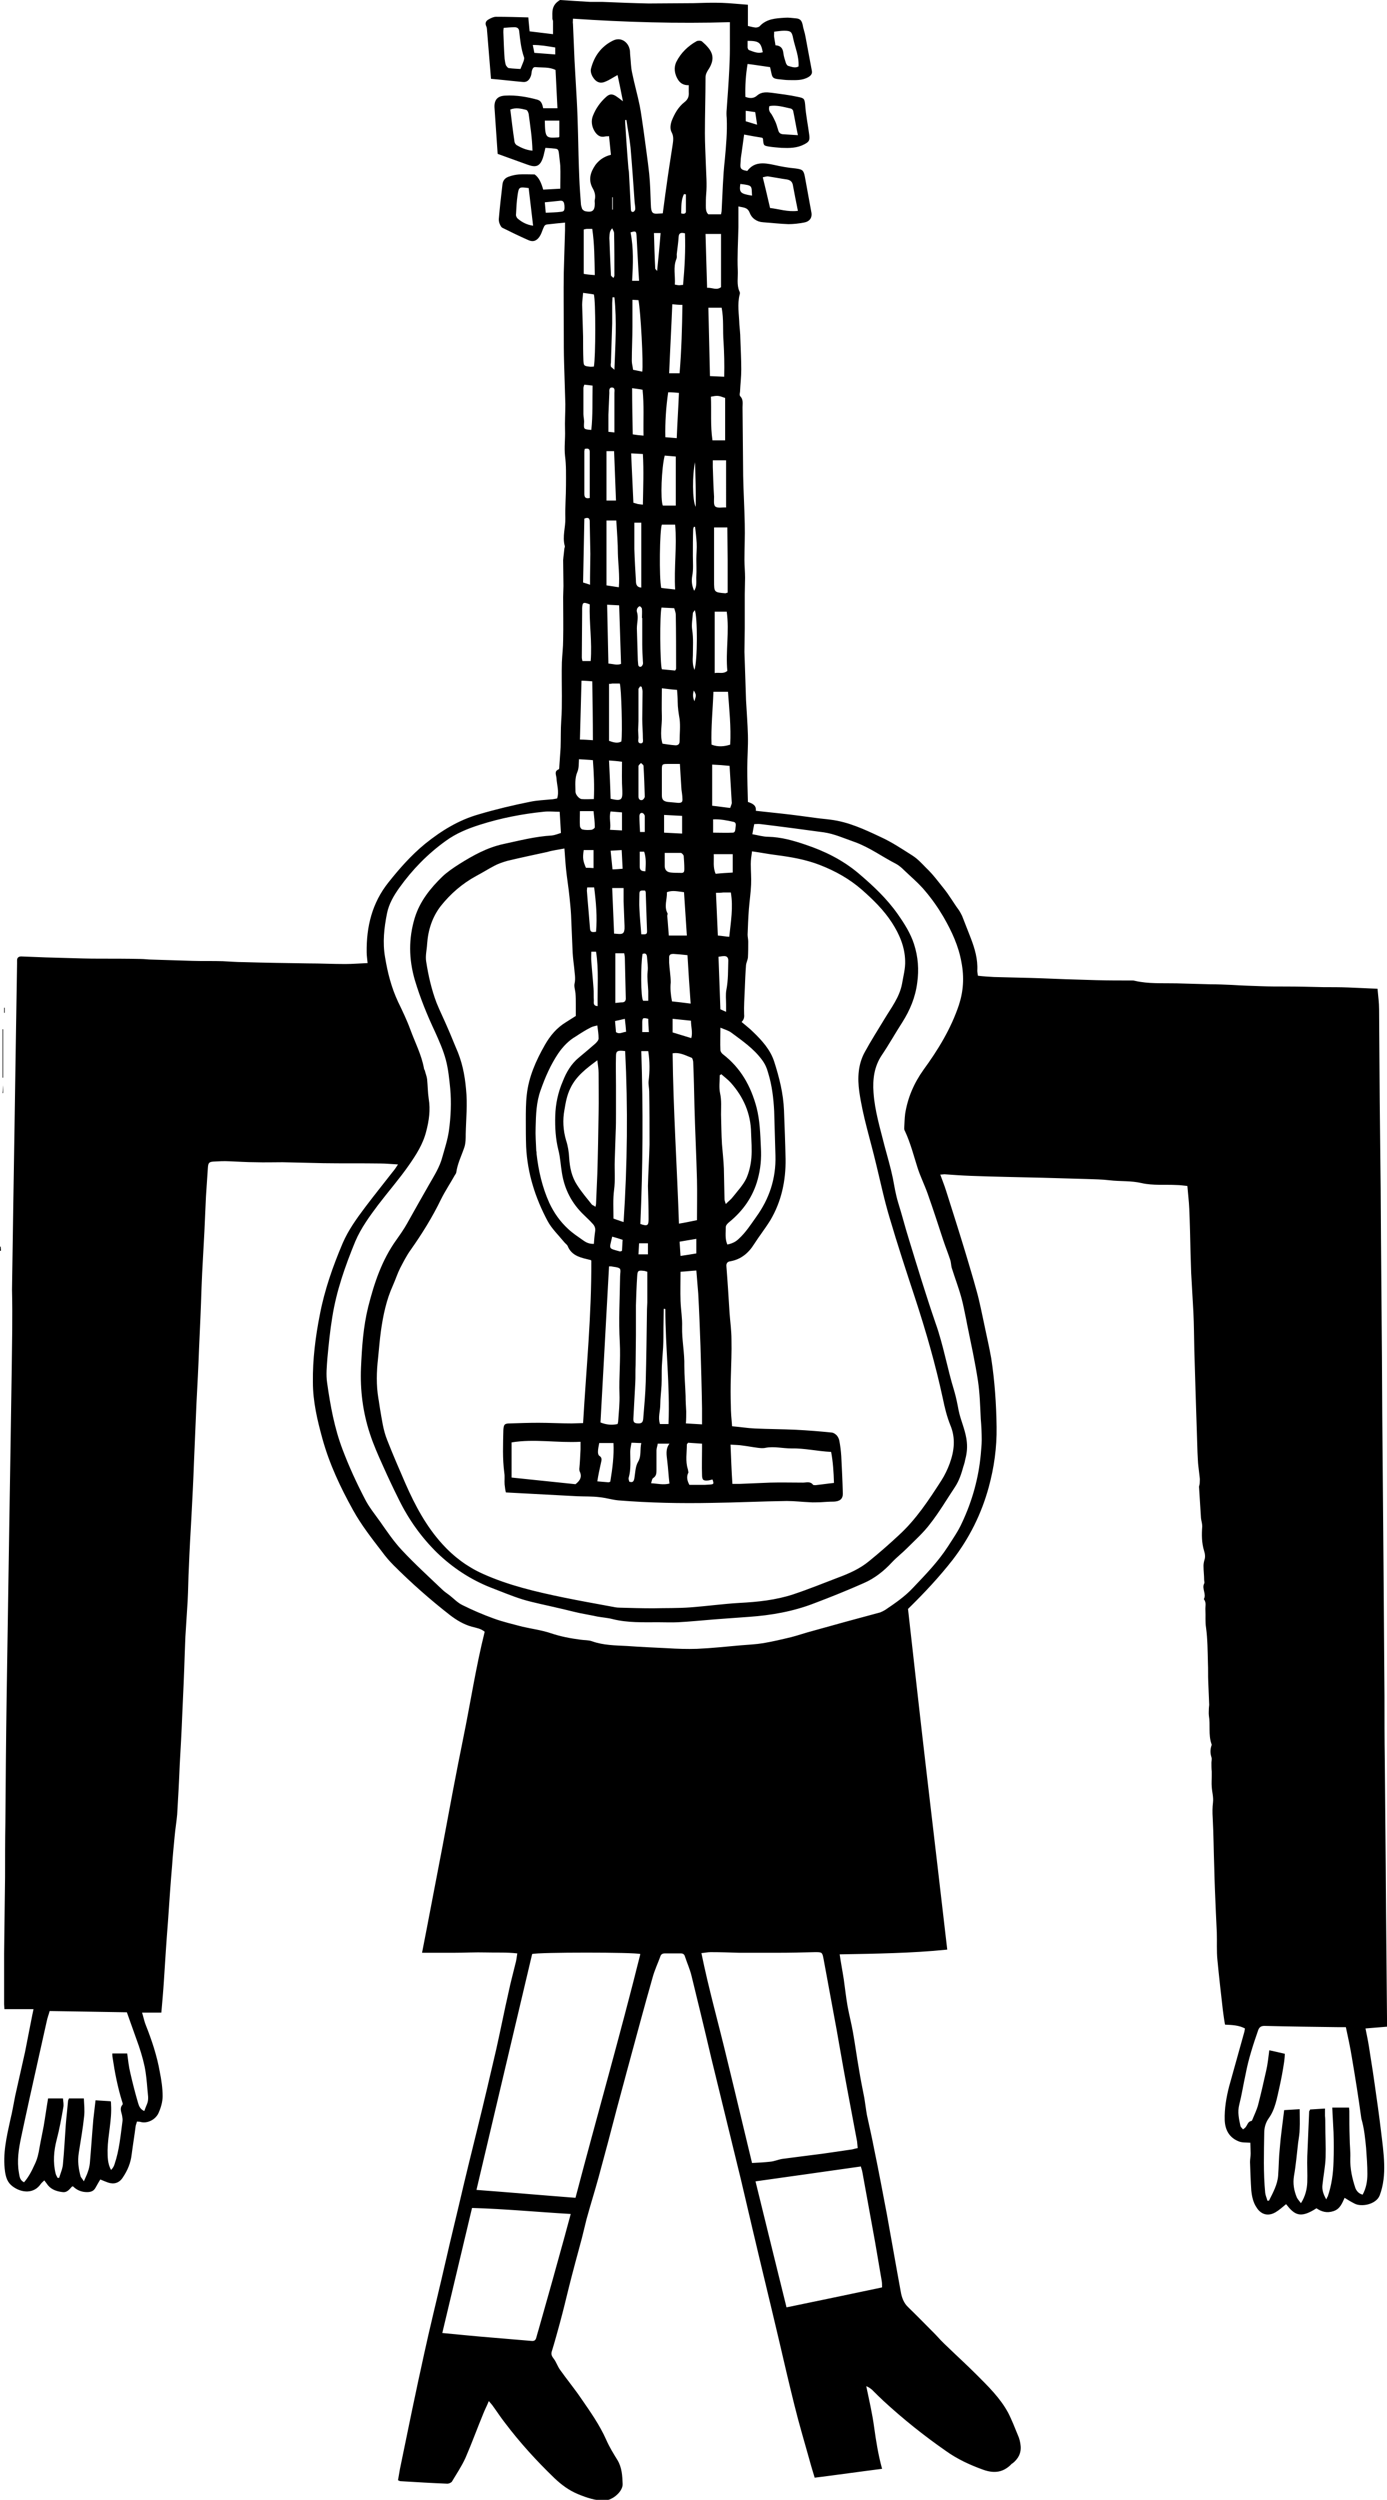 <?xml version="1.0" encoding="utf-8"?>
<!-- Generator: Adobe Illustrator 23.0.0, SVG Export Plug-In . SVG Version: 6.00 Build 0)  -->
<svg version="1.1" id="Layer_1" xmlns="http://www.w3.org/2000/svg" xmlns:xlink="http://www.w3.org/1999/xlink" x="0px" y="0px"
	 viewBox="0 0 438.4 789.6" style="enable-background:new 0 0 438.4 789.6;" xml:space="preserve">
<g>
	<path d="M438.4,637.4c-0.1-11-0.2-22-0.3-33c0-4.9-0.1-9.9-0.1-14.8c-0.1-11.2-0.2-22.4-0.3-33.6c-0.1-6.7-0.1-13.5-0.1-20.2
		c-0.1-13.6-0.2-27.2-0.3-40.8c0-4.1-0.1-8.2-0.1-12.4c-0.1-11.8-0.2-23.6-0.3-35.5c0-6.1-0.1-12.2-0.1-18.4
		c-0.1-12.5-0.2-25-0.3-37.5c0-5.3-0.1-10.6-0.1-15.9c-0.1-9.1-0.2-18.3-0.3-27.4c-0.1-9.7-0.1-19.4-0.2-29.1c0-2.1-0.3-4.2-0.5-6.5
		c-3.2-0.1-6.3-0.3-9.3-0.4c-2.6-0.1-5.2-0.1-7.8-0.1c-4-0.1-8.1-0.2-12.1-0.2c-2.5,0-5,0-7.6-0.1c-3.1-0.1-6.1-0.2-9.2-0.4
		c-2.3-0.1-4.5-0.2-6.8-0.2c-3.6-0.1-7.1-0.2-10.7-0.3c-4.4-0.1-8.9,0.2-13.2-0.8c-0.3-0.1-0.5-0.1-0.8-0.1c-3.8,0-7.5,0-11.3-0.1
		c-3.3-0.1-6.6-0.2-9.8-0.3c-4.9-0.2-9.7-0.4-14.6-0.5c-2.7-0.1-5.3-0.1-8-0.2c-1.7-0.1-3.4-0.2-5.1-0.4c-0.1-0.7-0.2-1.2-0.2-1.6
		c0.2-3.7-0.8-7-2.1-10.4c-0.9-2.3-1.8-4.6-2.7-6.9c-0.3-0.6-0.6-1.2-1-1.8c-1.7-2.3-3.1-4.8-4.9-7c-1.7-2.1-3.3-4.3-5.3-6.2
		c-1.4-1.4-2.7-2.9-4.4-4c-3.3-2.1-6.6-4.3-10.1-5.9c-5.1-2.4-10.2-4.8-15.9-5.5c-1.4-0.2-2.9-0.3-4.3-0.5c-3.7-0.5-7.3-1-11-1.4
		c-2.7-0.3-5.4-0.6-8.3-0.9c0.2-1.8-1.1-2.3-2.5-2.8c-0.1-3.6-0.2-7.1-0.2-10.6c0-3.5,0.3-7,0.2-10.5c-0.1-3.7-0.4-7.4-0.6-11.1
		c-0.1-2.1-0.1-4.1-0.2-6.2c-0.1-3-0.2-6-0.3-9c0-2.5,0.1-4.9,0.1-7.4c0-3.6,0-7.1,0-10.7c0-1.8,0.1-3.5,0.1-5.3
		c0-1.9-0.2-3.8-0.2-5.7c0-3.8,0.2-7.5,0.1-11.3c-0.1-5.1-0.4-10.1-0.5-15.2c-0.1-7.2-0.1-14.4-0.2-21.6c0-1.2,0.3-2.5-0.7-3.5
		c-0.3-0.3-0.2-0.9-0.1-1.4c0.1-2.4,0.4-4.7,0.4-7.1c0-3.3-0.2-6.6-0.3-9.9c0-1.4-0.2-2.9-0.3-4.3c-0.1-3.2-0.7-6.4,0.1-9.5
		c0.1-0.3,0.1-0.7-0.1-1c-0.9-2.1-0.4-4.4-0.5-6.6c-0.2-4.5,0.1-9,0.2-13.6c0-2.2,0-4.3,0-6.6c1.6,0.4,2.9,0.2,3.6,2.1
		c0.6,1.6,2.2,2.8,4.2,2.9c2.7,0.2,5.3,0.5,8,0.6c1.6,0,3.3-0.2,4.9-0.5c1.8-0.3,2.6-1.5,2.4-3c-0.7-3.8-1.4-7.7-2.1-11.5
		c-0.4-2.1-0.8-2.3-3-2.6c-2.2-0.2-4.5-0.6-6.7-1.1c-3.2-0.7-6.3-1.1-8.5,1.9c-2.6-0.4-2.2-1.2-2.1-3.1c0-0.9,0.2-1.8,0.3-2.6
		c0.3-1.9,0.5-3.8,0.8-5.8c2,0.4,3.9,0.7,5.7,1c0.1,0.1,0.2,0.2,0.2,0.2c0.1,0.2,0.1,0.4,0.1,0.6c0.2,1.7,0.2,1.7,1.9,2
		c1.3,0.2,2.6,0.3,3.9,0.4c2.5,0.1,4.9,0.1,7.2-1.1c1.5-0.8,1.8-1.2,1.6-2.9c-0.4-3.2-1.1-6.4-1.3-9.6c-0.2-2-0.4-2.1-2.3-2.5
		c-2.7-0.6-5.5-0.9-8.3-1.3c-1.6-0.2-3.2-0.3-4.5,0.8c-1.2,1.1-2.4,1-3.8,0.5c-0.1-3.5,0.1-6.9,0.7-10.4c2.5,0.3,4.8,0.7,7.1,1
		c0.1,0.6,0.3,1.2,0.4,1.8c0.3,1.5,0.6,1.8,2.1,2c1.2,0.1,2.3,0.3,3.5,0.3c2.1,0,4.2,0.2,6.2-1c0.8-0.5,1.2-1.1,1-2
		c-0.7-3.6-1.3-7.1-2-10.7c-0.2-1.3-0.7-2.5-0.9-3.8c-0.3-1.3-0.8-1.9-2.1-2c-1.2-0.1-2.3-0.3-3.5-0.2c-2.9,0.2-5.8,0.3-8,2.7
		c-0.3,0.3-0.9,0.4-1.3,0.4c-0.8-0.1-1.6-0.3-2.4-0.5c0-2.3,0-4.5,0-6.7c-2.8-0.2-5.5-0.5-8.2-0.6c-3-0.1-6,0-9,0.1
		c-4.7,0-9.4,0.1-14.2,0.1c-4.8-0.1-9.7-0.3-14.5-0.5c-1.3,0-2.6,0-3.9,0c-3.4-0.2-6.8-0.4-9.6-0.6c-2.8,1.7-2.4,3.8-2.4,5.9
		c0,0.3,0.2,0.5,0.2,0.8c0,1.3,0,2.7,0,4.1c-2.5-0.3-4.9-0.6-7.4-0.9c-0.1-1.4-0.3-2.8-0.4-4.4c-3.5-0.1-6.8-0.2-10.2-0.2
		c-0.8,0-1.6,0.4-2.3,0.8c-0.8,0.4-1.3,1.1-0.8,2.2c0.3,0.6,0.2,1.3,0.3,2c0.4,4.8,0.8,9.7,1.2,14.6c3.5,0.3,6.8,0.7,10.2,1
		c1.3,0.1,2-0.8,2.4-1.9c0.2-0.5,0.2-1.1,0.3-1.6c0.2-0.6,0.4-1.3,1.2-1.2c2.1,0.2,4.3-0.1,6.3,0.9c0.2,4,0.4,8,0.6,12.1
		c-1.6,0-3,0-4.5,0c-0.3-1.2-0.5-2.3-1.8-2.7c-3.3-0.9-6.7-1.5-10.2-1.3c-2.4,0.1-3.5,1.3-3.4,3.7c0.3,4.9,0.7,9.8,1,14.7
		c3.3,1.2,6.4,2.3,9.4,3.4c2.5,0.9,4.1,0.9,5.1-2.8c0.2-0.8,0.4-1.7,0.6-2.5c1,0.1,1.8,0.1,2.5,0.2c1.5,0.1,1.6,0.2,1.8,1.8
		c0.1,1.2,0.3,2.4,0.4,3.7c0.1,2.3,0,4.6,0,7.2c-1.8,0.1-3.6,0.2-5.4,0.3c-0.6-2.1-1.3-3.8-2.7-4.8c-1.8,0-3.4-0.1-5,0
		c-1.1,0.1-2.1,0.3-3.2,0.7c-1.2,0.4-1.9,1.3-2,2.6c-0.4,3.5-0.8,6.9-1.1,10.4c-0.1,0.6,0,1.3,0.2,1.8c0.2,0.5,0.5,1.2,1,1.4
		c2.6,1.3,5.3,2.6,8,3.8c1.5,0.7,2.6,0.4,3.6-1c0.5-0.7,0.8-1.6,1.1-2.4c0.3-0.6,0.4-1.4,1.3-1.5c1.8-0.2,3.6-0.4,5.7-0.6
		c0,1,0,1.7,0,2.4c-0.1,4.5-0.3,8.9-0.4,13.4c-0.1,6.2,0,12.5,0,18.7c0,3.3,0,6.6,0.1,9.8c0.1,4.4,0.3,8.8,0.4,13.1
		c0,2.7-0.2,5.5-0.1,8.2c0.1,2.7-0.3,5.4,0,8.1c0.4,3,0.3,6.1,0.3,9.2c0,3.5-0.3,7-0.2,10.4c0.1,2.9-1,5.8-0.2,8.8
		c0.1,0.2,0,0.5-0.1,0.8c-0.1,1.2-0.3,2.4-0.4,3.7c0,2.7,0.1,5.5,0.1,8.2c0,1.2-0.1,2.3-0.1,3.5c0,4.5,0.1,9.1,0,13.6
		c0,2.3-0.3,4.6-0.4,7c-0.1,3.5,0,7.1,0,10.6c0,2.6,0,5.2-0.2,7.8c-0.2,2.8-0.1,5.7-0.2,8.5c-0.1,2-0.3,3.9-0.4,5.9
		c0,0.3,0,0.9-0.2,1c-1.5,0.6-0.8,1.7-0.7,2.8c0.1,2.1,0.9,4.2,0.2,6.4c-0.7,0.1-1.3,0.3-2,0.3c-2.1,0.2-4.3,0.3-6.3,0.7
		c-5.5,1.1-11,2.4-16.4,4c-6.4,1.8-11.9,5.2-17,9.3c-4.4,3.6-8.1,7.8-11.6,12.2c-5.2,6.5-7,14-6.9,22.1c0,1.1,0.2,2.2,0.3,3.4
		c-2.6,0.1-4.8,0.3-7.1,0.3c-3.9,0-7.8-0.2-11.7-0.2c-6.8-0.1-13.5-0.2-20.3-0.4c-2.3,0-4.5-0.2-6.7-0.3c-3.2-0.1-6.4,0-9.6-0.1
		c-4.2-0.1-8.5-0.3-12.7-0.4c-1.2,0-2.5-0.2-3.7-0.2c-4.4-0.1-8.9-0.1-13.3-0.1c-3.3,0-6.5-0.1-9.8-0.2c-2.3-0.1-4.6-0.1-7-0.2
		c-2.5-0.1-5-0.2-7.6-0.3c-0.8,0-1.3,0.4-1.3,1.2c0,0.3,0,0.7,0,1c-0.1,8.4-0.3,16.9-0.4,25.3c-0.1,8.7-0.3,17.4-0.4,26.2
		c-0.1,8.4-0.3,16.8-0.4,25.1c-0.1,8.8-0.3,17.6-0.4,26.4C4,416,3.8,424.3,3.7,432.7c-0.1,8.7-0.3,17.4-0.4,26.2
		C3.2,467.2,3,475.6,2.9,484c-0.1,8.7-0.3,17.3-0.4,26c-0.1,8.6-0.3,17.2-0.4,25.8c-0.2,13.3-0.3,26.5-0.4,39.8
		c-0.1,5.8-0.1,11.5-0.1,17.3c-0.1,8-0.2,16.1-0.3,24.1c0,5.4,0,10.7,0,16.1c0,0.5,0.1,1,0.1,1.5c3.1,0,6.1,0,9.2,0
		c-0.3,1.3-0.5,2.4-0.7,3.4c-0.7,3.4-1.3,6.8-2,10.2c-1,4.6-2.1,9.2-3.1,13.8c-0.5,2.5-0.9,5-1.5,7.4c-1.2,5.5-2.5,10.9-1.7,16.6
		c0.3,1.9,0.8,3.4,2.4,4.6c3,2.2,6.8,2.3,8.9-0.8c0.3-0.4,0.7-0.7,1.1-1.1c0.5,0.6,0.8,1.1,1.2,1.6c1.2,1.4,2.9,1.9,4.6,2.1
		c1.3,0.2,2.1-0.8,2.9-1.7c0.1-0.1,0.2-0.1,0.4-0.1c1.2,1.2,2.7,1.8,4.4,1.8c1.2,0,2.1-0.3,2.7-1.4c0.5-0.9,1-1.8,1.5-2.6
		c0.9,0.4,1.7,0.7,2.5,1c1.9,0.6,3.5,0.1,4.6-1.6c1.5-2.2,2.5-4.6,2.8-7.2c0.4-3.1,0.9-6.1,1.3-9.2c0.1-0.4,0.3-0.9,0.4-1.3
		c0.4,0.1,0.7,0,1,0.1c2.2,0.7,5-0.7,5.9-3c0.7-1.6,1.2-3.4,1.2-5.1c0-2.6-0.4-5.2-0.9-7.7c-0.9-5.1-2.5-9.9-4.4-14.7
		c-0.5-1.2-0.7-2.4-1.2-4c2.2,0,4.1,0,6.1,0c0.3-3.5,0.6-6.8,0.8-10c0.4-6.3,0.8-12.6,1.3-18.9c0.4-5.9,0.8-11.8,1.3-17.6
		c0.2-3.1,0.5-6.1,0.8-9.2c0.2-2.3,0.6-4.6,0.8-6.9c0.3-5.2,0.6-10.4,0.8-15.6c0.3-5.3,0.6-10.5,0.8-15.8c0.3-6.6,0.6-13.1,0.8-19.7
		c0.1-1.7,0.1-3.4,0.2-5.1c0.2-3.7,0.5-7.4,0.7-11.1c0.2-3.6,0.2-7.3,0.4-10.9c0.2-5.2,0.5-10.5,0.8-15.7c0.3-5.7,0.6-11.5,0.8-17.2
		c0.3-6.3,0.5-12.5,0.8-18.8c0.3-5.7,0.6-11.4,0.8-17c0.3-6.5,0.6-13,0.8-19.5c0.1-1.6,0.1-3.2,0.2-4.7c0.2-4.3,0.5-8.7,0.7-13
		c0.2-3.7,0.3-7.4,0.5-11.1c0.2-3,0.4-6,0.6-9c0.1-1.5,0.3-1.9,1.7-2c1.7-0.1,3.4-0.2,5.1-0.1c2.7,0.1,5.5,0.3,8.2,0.3
		c2.9,0.1,5.7,0,8.6,0c4.3,0.1,8.6,0.2,12.9,0.3c6,0.1,12.1,0,18.1,0.1c1.7,0,3.5,0.2,5.5,0.3c-0.7,1.1-1.2,1.8-1.8,2.5
		c-2.8,3.6-5.7,7.2-8.5,10.9c-2.7,3.6-5.4,7.3-7.2,11.5c-3.1,7.3-5.7,14.7-7.2,22.5c-1.4,7.1-2.3,14.2-2.2,21.4c0,6.1,1.4,12,3,17.8
		c2.2,8,5.7,15.4,9.7,22.6c2.6,4.7,5.9,8.9,9.2,13.2c1.1,1.5,2.3,2.9,3.6,4.2c5.6,5.6,11.6,10.9,17.9,15.8c2.1,1.6,4.3,2.9,6.8,3.6
		c1.5,0.4,2.9,0.6,4.1,1.6c-2.8,11.2-4.5,22.5-6.8,33.7c-2.3,11.3-4.4,22.6-6.5,33.9c-2.2,11.3-4.3,22.6-6.5,33.8
		c3.5,0,6.8,0,10.1,0c3.4,0,6.7-0.2,10.1-0.1c3.2,0.1,6.5-0.1,9.9,0.3c-0.2,1.3-0.3,2.3-0.6,3.3c-0.7,2.9-1.5,5.8-2.1,8.7
		c-1.4,6.1-2.6,12.3-4,18.5c-1.9,8.2-3.8,16.3-5.8,24.4c-2,8.1-4,16.2-5.9,24.4c-1.9,7.9-3.8,15.9-5.6,23.8
		c-1.8,7.7-3.7,15.4-5.4,23.2c-2.7,12.2-5.2,24.4-7.7,36.6c-0.2,1.2-0.4,2.4-0.6,3.5c0.4,0.2,0.6,0.3,0.8,0.3
		c4.9,0.3,9.9,0.6,14.8,0.8c0.5,0,1.1-0.3,1.4-0.6c1.5-2.5,3.1-4.9,4.3-7.5c2-4.6,3.7-9.3,5.6-13.9c0.5-1.3,1.2-2.6,1.8-4.1
		c0.4,0.5,0.8,0.9,1.1,1.3c1.4,1.9,2.6,3.8,4.1,5.7c4.7,6.2,9.9,11.9,15.5,17.3c2.2,2.1,4.6,3.9,7.5,5.1c2.7,1.1,5.5,2.1,8.5,2
		c2.5-0.1,5.7-2.9,5.6-5.2c-0.1-2.6-0.2-5.1-1.6-7.5c-1.3-2.1-2.6-4.2-3.6-6.5c-2.1-4.7-5-8.8-7.9-13c-2.1-3.1-4.5-6-6.7-9.1
		c-0.8-1.1-1.2-2.5-2-3.5c-0.7-0.9-0.9-1.5-0.5-2.6c0.9-2.9,1.7-5.9,2.5-8.8c1-3.7,1.9-7.4,2.8-11.1c1.3-5.2,2.7-10.3,4.1-15.5
		c0.5-2,1-4.1,1.5-6.1c1.2-4.4,2.6-8.8,3.8-13.2c2-7.3,3.9-14.5,5.8-21.8c1.1-4,2.1-7.9,3.2-11.9c2.7-9.9,5.3-19.7,8.1-29.5
		c0.6-2.2,1.6-4.3,2.4-6.5c0.2-0.7,0.7-1,1.4-1c1.7,0,3.4,0,5.1,0c0.7,0,1.1,0.3,1.3,1c0.7,2.1,1.6,4.1,2.1,6.2
		c2.1,8.6,4.2,17.2,6.2,25.8c3.1,12.8,6.3,25.7,9.4,38.5c1.3,5.4,2.5,10.8,3.8,16.2c2.7,11.5,5.5,22.9,8.2,34.4
		c1.6,6.9,3.2,13.8,4.9,20.6c1.4,5.7,3.1,11.4,4.7,17.1c0.5,1.9,1.1,3.8,1.7,5.8c7.2-0.9,14.2-1.9,21.3-2.8
		c-1.2-4.4-1.9-8.7-2.5-13.1c-0.6-4.4-1.6-8.7-2.5-13c0.8,0.3,1.3,0.7,1.8,1.1c1.2,1.2,2.4,2.4,3.7,3.6c6.2,5.7,12.7,10.9,19.6,15.7
		c3.6,2.6,7.7,4.5,11.9,6c3.4,1.2,6.3,0.9,8.9-1.8c0.1-0.1,0.2-0.2,0.3-0.2c1.8-1.4,2.8-3.2,2.6-5.5c-0.1-1.2-0.4-2.4-0.9-3.5
		c-1-2.4-1.9-4.8-3.1-7.1c-2.5-4.6-6.3-8.3-10-12c-3.1-3.1-6.3-6-9.5-9.1c-1.2-1.1-2.3-2.3-3.4-3.5c-2.9-2.9-5.7-5.8-8.6-8.6
		c-1.5-1.4-2.1-3.2-2.4-5c-1.5-8.1-2.9-16.3-4.4-24.5c-1.3-6.9-2.6-13.7-4-20.5c-0.7-3.6-1.5-7.2-2.3-10.8c-0.3-1.7-0.5-3.5-0.8-5.3
		c-0.6-3-1.2-6-1.7-9.1c-0.7-3.9-1.2-7.8-1.9-11.7c-0.5-2.8-1.2-5.5-1.7-8.2c-0.5-2.8-0.8-5.7-1.2-8.5c-0.4-2.6-0.9-5.1-1.3-7.9
		c5.8-0.1,11.4-0.2,17-0.4c5.6-0.2,11.2-0.5,17-1.1c-2.1-18.2-4.2-36-6.3-53.9c-2.1-17.9-4.1-35.9-6.1-53.7c5.1-5,9.8-10,14.1-15.5
		c5.3-6.9,9.1-14.5,11.4-22.9c1.7-6.2,2.6-12.6,2.5-19.1c-0.1-7.3-0.6-14.5-1.7-21.7c-0.6-3.4-1.4-6.8-2.1-10.2
		c-0.8-3.7-1.5-7.4-2.5-11c-1.1-4-2.3-8-3.5-12c-2-6.6-4.1-13.2-6.2-19.8c-0.5-1.6-1.2-3.3-1.8-5c0.6,0,1-0.1,1.3-0.1
		c2.7,0.2,5.5,0.4,8.2,0.5c7.6,0.3,15.2,0.4,22.8,0.6c4.7,0.1,9.3,0.3,14,0.4c2.4,0.1,4.8,0.1,7.2,0.4c3.4,0.4,6.8,0.1,10.2,0.9
		c3.5,0.8,7.4,0.4,11,0.6c1.1,0,2.3,0.2,3.4,0.3c0.2,2.5,0.5,4.8,0.6,7.2c0.2,4.7,0.3,9.3,0.4,14c0.1,2.1,0.1,4.2,0.2,6.3
		c0.2,4.1,0.5,8.2,0.7,12.3c0.2,4,0.2,8,0.3,12.1c0.1,4.5,0.3,9,0.4,13.5c0.1,4.2,0.3,8.3,0.4,12.5c0.1,2.1,0.1,4.2,0.2,6.3
		c0.1,1.5,0.1,3,0.3,4.5c0.1,1.1,0.3,2.3,0.4,3.4c0.1,0.6,0,1.2,0,1.8c0,0.5-0.3,0.9-0.2,1.4c0.2,3.2,0.4,6.4,0.6,9.6
		c0.1,0.9,0.4,1.7,0.4,2.6c-0.2,2.6-0.2,5.2,0.6,7.8c0.3,0.9,0.4,2,0.1,2.8c-0.2,0.7-0.3,1.3-0.3,1.9c0,1.5,0.2,3,0.2,4.4
		c0,0.4,0.2,0.9,0,1.2c-0.8,1.6,0.8,3.3-0.1,4.9c0.9,1.1,0.4,2.3,0.5,3.5c0.1,1.8-0.1,3.7,0.2,5.5c0.5,3.7,0.5,7.5,0.6,11.2
		c0.1,2,0,3.9,0.1,5.9c0.1,2.4,0.2,4.9,0.3,7.3c0,0.3-0.1,0.7-0.1,1c0,0.8-0.1,1.6,0,2.4c0.5,2.9-0.2,6,0.8,8.9
		c0.1,0.2,0.1,0.4,0,0.6c-0.4,1.2-0.4,2.4,0,3.6c0.2,0.6,0,1.2,0,1.8c0,0.9,0,1.9,0.1,2.8c0,0.5,0,1,0,1.4c0,1.1-0.1,2.3,0,3.4
		c0.1,1.6,0.6,3.3,0.4,4.9c-0.2,1.6-0.2,3.2-0.1,4.8c0.3,5.3,0.3,10.6,0.5,15.9c0.1,4.6,0.3,9.3,0.5,13.9c0.1,2.2,0.2,4.4,0.3,6.5
		c0.1,2.9-0.1,5.8,0.2,8.7c0.5,5.2,1.1,10.5,1.7,15.7c0.2,1.5,0.4,3.1,0.7,4.7c2.3,0.1,4.4,0.2,6.3,1.2c-0.1,0.4-0.1,0.8-0.2,1.1
		c-1.6,5.7-3.2,11.5-4.8,17.2c-0.9,3.5-1.5,7-1.4,10.6c0.1,3.1,1.4,5.6,4.5,6.8c1,0.4,2.2,0.3,3.6,0.4c0,1.1,0.1,2.2,0.1,3.4
		c0,0.9-0.2,1.8-0.2,2.7c0.1,3,0.2,6,0.4,9c0.2,1.9,0.6,3.8,1.7,5.4c1.4,2.2,3.6,2.8,5.9,1.5c1.2-0.7,2.3-1.7,3.4-2.6
		c2.6,3.3,4.4,4.7,9.6,1.3c1.6,1.1,3.3,1.6,5.4,0.9c2.1-0.7,2.7-2.5,3.5-4.2c1.1,0.7,2.1,1.3,3.1,1.8c2.2,1.2,6.9,0.3,8-2.6
		c1.2-3.2,1.5-6.6,1.4-9.9c-0.1-3.5-0.6-7-1-10.4c-0.6-5-1.3-9.9-2-14.8c-0.2-1.4-0.4-2.7-0.6-4.1c-0.4-2.6-0.8-5.1-1.2-7.7
		c-0.3-1.9-0.7-3.8-1.1-5.8c2.5-0.2,4.8-0.4,7.3-0.6C438.4,639,438.4,638.2,438.4,637.4z M242.7,55.7c2,0.3,4,0.7,6.1,1
		c1,0.2,1.6,0.7,1.8,1.7c0.5,2.7,1,5.3,1.6,8.2c-3.3,0.4-6-0.6-8.8-0.9c-0.8-3.4-1.5-6.5-2.3-9.7C241.9,55.8,242.3,55.7,242.7,55.7z
		 M243.2,33.5c2.3-0.4,4.5,0.3,6.8,0.8c0.3,0.1,0.6,0.4,0.7,0.7c0.5,2.4,0.9,4.9,1.5,7.7c-1.8-0.1-3.3-0.2-4.8-0.3
		c-0.8-0.1-1.2-0.5-1.4-1.2c-0.3-0.9-0.5-1.8-0.9-2.7c-0.4-0.9-0.8-1.7-1.3-2.5C243.1,35.2,242.9,34.5,243.2,33.5z M244.7,10
		c1.1-0.1,2.1-0.3,3.1-0.3c2.1,0,2.5,0.3,2.9,2.4c0.6,2.9,1.9,5.7,1.7,8.9c-1.1,0.6-2.2,0.1-3.3-0.2c-0.3-0.1-0.6-0.6-0.7-0.9
		c-0.3-1-0.7-2.1-0.8-3.2c-0.2-1.6-1-2.3-2.5-2.4c-0.1-0.9-0.3-1.7-0.4-2.5C244.6,11.3,244.7,10.8,244.7,10z M236.3,12.9
		c3.6,0,4.2,0.5,4.8,3.6c-1.6,0.5-3-0.2-4.4-0.7c-0.2-0.1-0.3-0.4-0.4-0.7C236.3,14.4,236.3,13.6,236.3,12.9z M235.7,35
		c1.1,0.1,2,0.3,3,0.4c0.2,1.3,0.4,2.5,0.6,4c-1.4-0.4-2.5-0.8-3.6-1.1C235.7,37.2,235.7,36.3,235.7,35z M234,58.1
		c4,0.5,3.5,0.5,3.7,3.7C234,61.2,233.6,60.8,234,58.1z M165.5,19.3c-0.3,0.8-0.6,1.5-1,2.5c-1.2-0.1-2.4-0.1-3.7-0.3
		c-0.3,0-0.7-0.6-0.9-0.9c-0.2-0.6-0.3-1.3-0.4-2c-0.2-2.8-0.3-5.6-0.4-8.4c0-0.4,0-0.8,0.1-1.4c1.2-0.1,2.4-0.2,3.5-0.2
		c0.8,0,1.3,0.4,1.4,1.2c0.3,2.8,0.6,5.6,1.5,8.2C165.8,18.4,165.6,18.9,165.5,19.3z M175.5,17.2c-2.2-0.2-4.4-0.3-6.6-0.5
		c-0.2-0.9-0.3-1.6-0.5-2.5c2.5,0,4.7,0.4,7.1,0.8C175.5,15.8,175.5,16.4,175.5,17.2z M163.4,45.9c-0.4-0.2-0.8-0.8-0.8-1.3
		c-0.5-3.3-0.9-6.6-1.3-10c1.7-0.7,3.4-0.3,5,0.1c0.4,0.1,0.7,0.8,0.8,1.3c0.5,3.8,1.1,7.5,1.2,11.6
		C166.3,47.4,164.8,46.7,163.4,45.9z M176.8,43.2c-0.1,0.1-0.2,0.2-0.3,0.2c-3.9,0.2-4.2,0.4-4.3-5.3c1.6,0,3,0,4.6,0
		C176.8,39.8,176.8,41.5,176.8,43.2z M163.7,69.1c-0.4-0.3-0.7-1-0.6-1.4c0.1-2,0.2-4.1,0.5-6.1c0.4-2.6,0.5-2.6,3.5-2.2
		c0.5,4,0.9,7.8,1.4,11.9C166.5,71,165,70.2,163.7,69.1z M177.3,66.9c-1.5,0.2-3,0.2-4.8,0.3c-0.1-1.2-0.2-2.1-0.3-3.3
		c1.7-0.2,3.3-0.3,4.9-0.5c1-0.1,1.2,0.6,1.3,1.4C178.5,66.4,178.4,66.8,177.3,66.9z M45.7,652.7c0.5,2.4,0.7,4.9,0.9,7.3
		c0.1,1.5,0.5,3-0.1,4.5c-0.3,0.7-0.6,1.5-0.9,2.3c-1.3-0.6-1.7-1.6-2-2.7c-0.9-3.1-1.7-6.2-2.4-9.3c-0.5-2-0.7-4-1-6.2
		c-1.5,0-3.1,0-4.7,0c0,0.5,0,0.9,0.1,1.4c0.7,4.7,1.6,9.3,3,13.8c0.1,0.3,0.3,0.8,0.1,1c-1,1.2-0.3,2.3-0.1,3.5
		c0.1,0.6,0.2,1.2,0.1,1.8c-0.6,4.5-1,9.1-2.5,13.5c-0.2,0.7-0.6,1.3-1.1,1.8c-1.1-2-1.1-4.1-1.1-6.3c0.1-4.8,1.4-9.5,1.1-14.3
		c0-0.3,0-0.7-0.1-1.1c-1.5-0.1-3-0.2-4.8-0.3c-0.2,2-0.5,4-0.7,6c-0.4,4.6-0.7,9.3-1.1,13.9c-0.1,0.9-0.3,1.8-0.6,2.6
		c-0.3,1-0.8,1.9-1.3,3.1c-0.4-0.7-0.8-1.1-1-1.5c-0.7-2.5-1-4.9-0.6-7.5c0.6-3.9,1.3-7.7,1.7-11.6c0.2-1.8,0-3.7-0.1-5.6
		c-1.7,0-3.2,0-4.7,0c-0.1,0.3-0.3,0.6-0.3,0.9c-0.2,2.4-0.5,4.8-0.7,7.3c-0.3,4.2-0.5,8.3-0.9,12.5c-0.1,1.5-0.8,3-1.2,4.4
		c-0.2,0-0.3,0-0.5,0c-0.2-0.4-0.5-0.9-0.6-1.3c-0.9-3.6-0.6-7.2,0.3-10.7c0.9-3.4,1.5-6.8,2.1-10.2c0.2-0.9,0-1.9-0.1-2.9
		c-1.7,0-3.1,0-4.7,0c-0.5,2.9-0.9,5.9-1.4,8.8c-0.4,2.2-0.9,4.4-1.3,6.7c-0.3,1.9-0.7,3.7-1.6,5.5c-0.9,2-1.9,3.9-3.3,5.5
		c-1.4-0.7-1.4-1.9-1.6-2.9c-0.7-3.9-0.1-7.6,0.7-11.4c1.8-8.5,3.7-17,5.6-25.5c0.8-3.7,1.7-7.5,2.5-11.2c0.2-1,0.6-2,0.9-3.1
		c8.2,0.1,16.3,0.3,24.4,0.4c1,2.9,2.1,5.8,3.1,8.7C44.2,647,45.1,649.9,45.7,652.7z M240.8,334.7c1,1.3,1.6,2.7,2,4.2
		c1.2,3.9,1.7,8,1.9,12.1c0.1,4.7,0.3,9.3,0.4,14c0.2,7.2-1.9,13.6-6.1,19.4c-1.7,2.4-3.3,4.9-5.5,6.9c-1,1-2.2,1.5-3.6,1.8
		c-0.8-1.8-0.5-3.7-0.5-5.5c0-0.6,0.6-1.2,1.1-1.6c4.4-3.6,7.5-8,9-13.5c0.9-3.3,1.2-6.6,1-10c-0.2-4.3-0.3-8.6-1.4-12.8
		c-1.8-6.7-5-12.4-10.6-16.7c-0.4-0.3-0.8-0.9-0.8-1.3c-0.1-2.2,0-4.5,0-7.1c1.4,0.6,2.6,0.9,3.5,1.6
		C234.7,328.8,238.2,331.2,240.8,334.7z M227.6,345.3c-0.4-1.8-0.1-3.8-0.1-5.7c0.2-0.1,0.4-0.2,0.5-0.3c1,0.9,2.1,1.7,3,2.7
		c4,4.5,6.3,9.7,6.4,15.8c0.1,2.6,0.3,5.3,0.1,7.9c-0.2,2.2-0.7,4.5-1.6,6.5c-1,2.1-2.7,3.9-4.2,5.8c-0.6,0.8-1.4,1.4-2.3,2.3
		c-0.2-0.7-0.4-1.1-0.4-1.5c-0.1-3.2-0.1-6.5-0.2-9.7c-0.1-2.6-0.4-5.2-0.6-7.7c-0.2-3.1-0.2-6.3-0.3-9.4
		C227.9,349.8,228.1,347.6,227.6,345.3z M225.6,269.8c2.1,0,4,0,6,0c0,1.8,0,3.7,0,5.8c-1.7,0.1-3.5,0.2-5.4,0.4
		C225.3,274,225.7,272,225.6,269.8z M228.6,281.9c0.7,0,1.5,0,2.4,0c0.8,4.7,0,9.2-0.5,14c-1.3-0.1-2.3-0.3-3.6-0.4
		c-0.2-4.4-0.4-8.8-0.6-13.5C227,282,227.8,282,228.6,281.9z M228.7,302c1-0.1,1.5,0.4,1.5,1.4c-0.1,3.1,0,6.1-0.6,9.2
		c-0.3,1.5-0.1,3.1-0.1,4.6c0,0.7,0,1.4,0,2.4c-0.7-0.3-1.1-0.5-1.8-0.8c-0.2-5.5-0.4-11-0.6-16.6C227.8,302.1,228.3,302,228.7,302z
		 M232.5,261.2c-0.1,0.7,0,1.8-0.9,1.8c-2,0.1-4,0-6.2,0c0-1.3,0-2.6,0-4.2c2.2-0.1,4.3,0.3,6.5,0.8
		C232.7,259.8,232.6,260.6,232.5,261.2z M230.8,255.2c-1.9-0.2-3.7-0.5-5.7-0.7c0-4.4,0-8.5,0-13c2,0.1,3.6,0.2,5.5,0.4
		c0.2,3.9,0.5,7.8,0.7,11.7C231.3,254,231,254.5,230.8,255.2z M217.4,464c-0.8-2.5-0.3-5.1-0.3-7.7c0-0.2,0.2-0.3,0.4-0.6
		c1.4,0.1,2.8,0.2,4.4,0.3c0,0.5,0,1,0,1.4c0,2.8-0.1,5.6,0,8.4c0,1.7,0.4,2,2.1,1.8c0.4-0.1,0.8-0.2,1.2-0.3
		c0.5,1.4,0.4,1.5-0.7,1.6c-0.5,0-1.1,0.1-1.6,0.1c-1.6,0-3.3,0-5,0c-0.7-1.3-1-2.6-0.3-3.9C217.5,464.7,217.5,464.3,217.4,464z
		 M216.9,445.8c-0.1-1.6-0.2-3.3-0.2-4.9c-0.1-3.1-0.4-6.3-0.4-9.4c0.1-4.2-0.8-8.3-0.7-12.4c0.1-2.7-0.4-5.4-0.5-8.2
		c-0.1-3,0-6.1,0-9.2c1.8-0.1,3.3-0.3,5-0.4c0.2,2.4,0.4,4.8,0.6,7.3c0.3,5.5,0.5,10.9,0.7,16.4c0.2,6.6,0.4,13.3,0.5,19.9
		c0,1.6,0,3.2,0,5c-1.8-0.1-3.3-0.2-5.1-0.3C216.9,448.2,216.9,447,216.9,445.8z M211.5,304.1c0-0.6,0-1.2,0-1.8c0-0.8,0.6-1,1.3-1
		c1.4,0.1,2.8,0.2,4.5,0.4c0.3,5.1,0.6,10,1,15.3c-2.2-0.3-4-0.5-5.9-0.7c-0.4-2.1-0.6-4-0.4-6C212,308.2,211.6,306.1,211.5,304.1z
		 M210.9,461.4c0.3,2.4,0.4,4.7,0.7,7.2c-2,0.5-3.7,0-5.8-0.1c0.2-0.7,0.3-1.4,0.6-1.6c1.1-0.7,1.1-1.6,1.1-2.7c0-2,0-4.1,0-6.1
		c0-0.7,0.3-1.3,0.4-2.1c1.2,0,2.3,0,3.7,0C210.3,457.7,210.7,459.6,210.9,461.4z M213.9,80.3c0.2-1.8,0.5-3.7,0.6-5.5
		c0.1-1.3,0.8-1.4,2-1.1c0.2,5.4-0.1,10.8-0.6,16.3c-0.5,0-0.9,0.1-1.2,0.1c-0.4,0-0.8-0.1-1.4-0.2c0.2-2.8-0.6-5.5,0.5-8.1
		C214,81.3,213.9,80.8,213.9,80.3z M210.1,269.4c1.8,0,3.4,0,5.1,0c0.3,0,0.8,0.6,0.9,0.9c0.1,1.4,0.2,2.7,0.2,4.1
		c0,1.2-0.2,1.4-1.5,1.3c-0.9,0-1.8,0-2.7-0.1c-1.3-0.1-2-0.8-2-2.1C210.1,272.3,210.1,271,210.1,269.4z M209.9,263
		c0-1.8,0-3.6,0-5.6c1.8,0.1,3.6,0.2,5.7,0.3c0,1.9,0,3.6,0,5.6C213.8,263.2,212,263.1,209.9,263z M214.4,253.6
		c-1.1-0.1-2.2-0.2-3.3-0.3c-1.4-0.2-1.9-0.7-1.9-2.1c0-2.7,0-5.3,0-8c0-1.8,0.1-1.9,1.8-1.9c1.2,0,2.4,0,3.9,0
		c0.2,3,0.3,5.5,0.5,8.1c0.1,0.9,0.3,1.9,0.3,2.8C215.8,253.3,215.5,253.6,214.4,253.6z M214.8,234.2c0,1-0.7,1.3-1.5,1.2
		c-1.3-0.1-2.6-0.3-3.9-0.5c-0.9-2.9-0.1-5.8-0.2-8.7c-0.1-2.8,0-5.7,0-8.8c1.7,0.2,3.2,0.4,4.8,0.5c0.1,1.3,0.2,2.5,0.2,3.7
		c0,1.9,0.3,3.7,0.6,5.5C215.1,229.4,214.8,231.8,214.8,234.2z M213.4,211.8c-1.4-0.1-2.8-0.3-4.2-0.4c-0.6-1.8-0.7-17.5-0.1-19.5
		c1.2,0.1,2.5,0.1,4,0.2c0.2,0.7,0.5,1.4,0.5,2.1c0.1,5.7,0.1,11.4,0.1,17C213.7,211.3,213.6,211.5,213.4,211.8z M208.7,443.6
		c0-2,0.3-4.1,0.4-6.1c0.1-2,0-4.1,0.1-6.1c0.1-2,0.3-4,0.4-5.9c0.1-2.1,0.1-4.1,0.1-6.2c0-2,0.1-3.9,0.1-5.9c0.2,0,0.4,0,0.5,0.1
		c0,12,1.5,24.1,1,36.3c-1,0-1.8,0-2.7,0C207.9,447.7,208.7,445.7,208.7,443.6z M210.9,289.3c0-0.3,0.2-0.6,0.1-0.8
		c-1.2-2.2-0.1-4.4-0.2-6.7c1.8-0.7,3.5-0.2,5.4,0c0.3,4.6,0.6,9,0.9,13.7c-2.1,0-3.8,0-5.7,0C211.2,293.3,211.1,291.3,210.9,289.3z
		 M215.3,67.4c0.1-2-0.1-4.2,0.9-6.1c0.2,0,0.4,0.1,0.6,0.1c0,1.7,0,3.4,0,5.1C216.9,67.4,216.4,67.7,215.3,67.4z M215.7,96.3
		c-0.1,7.3-0.3,14.4-0.9,21.6c-1.1,0-2.1,0-3.3,0c0.3-7.3,0.7-14.4,1-21.8C213.6,96.2,214.6,96.3,215.7,96.3z M214.6,124.1
		c-0.2,4.8-0.5,9.4-0.7,14.3c-1.1-0.1-2.2-0.2-3.6-0.3c-0.1-4.7,0.2-9.4,0.9-14.2C212.5,123.9,213.5,124,214.6,124.1z M213.6,144.2
		c0,5.2,0,10.4,0,15.5c-1.6,0-2.8,0-4.1,0c-0.8-1.9-0.4-12,0.6-15.8C211.2,144,212.3,144.1,213.6,144.2z M209.2,165.7
		c1.3,0,2.7,0,4.2,0c0.6,6.9-0.4,13.6,0,20.5c-1.6-0.2-3-0.3-4.4-0.5C208.3,182.5,208.5,167.5,209.2,165.7z M207.7,85.6
		c-0.3-0.4-0.6-0.6-0.6-0.8c-0.2-3.7-0.3-7.5-0.4-11.2c0.7,0,1.4,0,2.1,0C208.5,77.6,208.1,81.5,207.7,85.6z M219,175.5
		c0-2.8,0-5.6,0.1-8.4c0-0.2,0.2-0.5,0.2-0.7c0.1,0,0.3,0,0.4,0c0.2,1.7,0.4,3.4,0.5,5.1c0.1,1.7-0.1,3.4-0.1,5.1
		c0,1.8,0.1,3.6,0,5.3c-0.1,1.6,0.3,3.3-0.7,4.7c-0.7-1.6-0.9-3-0.6-4.7C219.2,179.9,219,177.7,219,175.5z M219.7,146
		c0.1,4.7,0.3,9.4,0.2,14.1C218.8,158.1,218.8,149.9,219.7,146z M219,193.7c0-0.3,0.4-0.6,0.6-1c0.9,2,0.9,16-0.1,18.9
		c-0.6-1.5-0.6-3-0.5-4.6c0-2.7,0.2-5.3-0.2-8C218.5,197.3,218.9,195.5,219,193.7z M219.5,221.5c-0.5-1.1-0.6-2.1-0.2-3.4
		C220.1,219.5,220.1,219.5,219.5,221.5z M218.5,327.9c-2-0.6-3.9-1.2-5.9-1.8c0-1.3,0-2.7,0-4.3c1.9,0.2,3.7,0.4,5.8,0.6
		C218.4,324.3,219,326.1,218.5,327.9z M218.6,334.1c0.3,0.1,0.4,0.8,0.5,1.2c0.2,4.7,0.3,9.4,0.4,14.1c0.2,7.7,0.6,15.5,0.8,23.2
		c0.1,4.2,0,8.3,0,12.8c-2,0.4-3.8,0.8-5.7,1.1c-0.6-18-1.8-35.8-2-53.8C214.9,332.3,216.7,333.4,218.6,334.1z M220.1,391.3
		c0,1.6,0,3,0,4.6c-1.6,0.3-3.1,0.5-5,0.8c-0.1-1.7-0.2-3-0.3-4.5C216.6,391.9,218.2,391.6,220.1,391.3z M229.9,211.9
		c-1.3,1.1-2.6,0.4-4,0.7c0-6.6,0-12.9,0-19.4c1.4,0,2.5,0,3.8,0C230.6,199.5,229.3,205.8,229.9,211.9z M230,187.2
		c-0.5,0.1-0.6,0.2-0.7,0.2c-3.6-0.3-3.6-0.3-3.6-3.9c0-4.9,0-9.7,0-14.6c0-0.7,0-1.5,0-2.3c1.5,0,2.7,0,4.2,0
		c0,3.4,0.1,6.8,0.1,10.2C230,180.2,230,183.7,230,187.2z M229.5,160.3c-1.2-0.1-2.6,0.3-3.4-0.3c-0.6-0.5-0.4-2-0.4-3.1
		c-0.2-3.1-0.3-6.3-0.4-9.4c0-0.7,0-1.3,0-2.1c1.5,0,2.7,0,4.2,0C229.5,150.4,229.5,155.2,229.5,160.3z M229.2,139.1
		c-1.4,0-2.6,0-4,0c-0.7-4.6-0.3-9.3-0.5-13.8c2.1-0.4,2.3-0.4,4.5,0.4C229.2,130.1,229.2,134.5,229.2,139.1z M228.9,119
		c-1.5-0.1-2.9-0.1-4.5-0.2c-0.2-7.4-0.3-14.4-0.5-21.6c1.5,0,2.7,0,4.2,0c0.7,3.6,0.3,7.2,0.6,10.8
		C228.9,111.5,229,115.1,228.9,119z M227.9,90.7c-1.4,1.1-2.8,0.1-4.4,0.2c-0.2-5.6-0.3-11.1-0.5-17c1.8,0,3.2,0,4.9,0
		C227.9,79.6,227.9,85.1,227.9,90.7z M230.8,235.2c-1.9,0.6-3.8,0.8-5.9,0c-0.2-5.5,0.4-11,0.6-16.7c1.7,0,3.1,0,4.6,0
		C230.5,224.1,231.1,229.6,230.8,235.2z M181.1,5.9c16.5,1.1,33,1.6,49.6,1.1c0,3.1,0,5.8,0,8.5c0,2.2-0.1,4.4-0.2,6.6
		c-0.2,4.1-0.5,8.2-0.8,12.3c-0.1,1-0.1,1.9,0,2.9c0.2,4.4-0.2,8.7-0.6,13.1c-0.6,5.3-0.7,10.6-1,16c0,0.4-0.1,0.8-0.2,1.3
		c-1.3,0-2.6,0-4,0c-0.8-0.7-0.8-1.8-0.8-2.8c0-1.2,0-2.3,0.1-3.5c0.3-3.2,0-6.4-0.1-9.5c-0.1-3.3-0.3-6.6-0.3-9.8
		c0-5.9,0.2-11.8,0.2-17.7c0-0.8,0.3-1.4,0.7-2.1c2.8-4.1,1.4-6.4-1.8-9.2c-0.3-0.3-1.3-0.3-1.7-0.1c-2.7,1.5-5,3.7-6.4,6.5
		c-0.9,1.8-0.6,3.8,0.4,5.5c0.7,1.2,1.8,2,3.5,1.9c0,0.8,0,1.5,0,2.2c0.1,1.3-0.2,2.3-1.4,3.2c-1.9,1.5-3.1,3.6-4,5.9
		c-0.4,1.2-0.6,2.5,0,3.6c0.7,1.3,0.5,2.6,0.3,4c-0.7,4.5-1.4,8.9-2,13.4c-0.4,2.6-0.7,5.3-1.1,8.1c0.1-0.1,0,0.1-0.1,0.1
		c-2.9,0.1-3.6,0.7-3.7-3.1c-0.1-3.1-0.2-6.3-0.5-9.4c-0.5-4.6-1.2-9.2-1.8-13.8c-0.4-2.6-0.7-5.2-1.2-7.7
		c-0.7-3.5-1.7-6.9-2.4-10.4c-0.4-1.8-0.4-3.6-0.6-5.5c-0.1-0.7,0-1.4-0.2-2c-0.5-2.2-2.7-3.9-5.2-2.7c-3.7,1.8-6,4.9-7,8.9
		c-0.4,1.5,1,3.9,2.5,4.3c0.6,0.2,1.4,0.1,2-0.2c1.3-0.5,2.4-1.3,3.9-2.1c0.6,2.7,1.1,5.3,1.7,8.3c-0.9-0.7-1.4-1.1-2-1.5
		c-1.3-0.9-2.2-0.9-3.3,0.1c-1.9,1.7-3.3,3.7-4.2,6c-0.6,1.5-0.4,3.3,0.5,4.8c0.8,1.3,1.8,2.1,3.4,1.7c0.3-0.1,0.7,0,1.2-0.1
		c0.2,2,0.4,3.9,0.6,5.9c-2.1,0.5-3.7,1.6-4.9,3.2c-1.6,2.3-2.3,4.7-0.9,7.3c0.7,1.2,1,2.4,0.7,3.7c-0.1,0.4,0,0.8,0,1.2
		c0,2.3-0.8,2.9-3.1,2.4c-0.3-0.1-0.7-0.4-0.9-0.7c-0.2-0.6-0.4-1.2-0.4-1.8c-0.2-2.7-0.4-5.3-0.5-8c-0.2-4.7-0.3-9.3-0.4-14
		c-0.1-3.6-0.2-7.1-0.4-10.7c-0.2-4.1-0.5-8.2-0.7-12.3c-0.2-3.9-0.3-7.8-0.5-11.7C181,7.2,181.1,6.7,181.1,5.9z M205,385
		c0,2.1-0.3,2.4-2.6,1.6c0.8-18.1,0.9-36.3,0.3-54.6c0.9,0,1.5,0,2.2,0c0.5,3.3,0.5,6.4,0.1,9.5c-0.1,1.1,0.2,2.2,0.2,3.3
		c0.1,5.6,0.1,11.1,0.1,16.7c-0.1,4.4-0.4,8.7-0.5,13.1C204.9,378,205,381.5,205,385z M195.9,424c0.3,5.5-0.3,10.9-0.1,16.4
		c0.1,2.8-0.2,5.6-0.4,8.4c0,0.3-0.1,0.7-0.2,1c-1.9,0.4-3.6,0.2-5.4-0.5c0.9-16.4,1.8-32.7,2.7-49.3c0.2,0,0.5,0,0.7,0
		c0.9,0.2,2.1,0.2,2.7,0.7c0.4,0.4,0.1,1.6,0.1,2.5C195.9,410.2,195.5,417.1,195.9,424z M187.7,93c0.6,1.8,0.6,19.9,0,22.8
		c-0.5,0-1,0.1-1.5,0c-1.6-0.2-1.7-0.3-1.8-1.9c-0.1-2.5-0.1-5.1-0.1-7.6c-0.1-3.3-0.2-6.6-0.3-10c0-1.2,0.2-2.3,0.3-3.8
		C185.6,92.7,186.7,92.8,187.7,93z M184.5,86.5c0-4.8,0-9.4,0-14c0.4-0.1,0.7-0.2,1-0.2c0.5,0,1.1,0,1.7,0c0.7,4.8,0.7,9.5,0.8,14.6
		C186.6,86.8,185.5,86.7,184.5,86.5z M188.9,317.8c-1.5-0.1-1.2-1.1-1.2-1.8c-0.1-1.3,0-2.6-0.1-3.8c-0.2-2.9-0.5-5.7-0.7-8.6
		c-0.1-0.9,0-1.9,0-3c0.7,0,1,0,1.5,0C189.3,306.3,188.8,312,188.9,317.8z M188.4,294.3c-1.1,0.2-1.8,0.2-1.9-0.9
		c-0.3-4-0.7-8-1-12.1c0-0.3,0.1-0.7,0.1-1c0.8,0,1.4,0,2.2,0C188.4,285,188.8,289.6,188.4,294.3z M184.5,268.5c0.9,0,1.9,0,3.1,0
		c0,1.8,0,3.6,0,5.7c-1-0.1-1.7-0.1-2.4-0.1C184.3,272,184.1,271.1,184.5,268.5z M184.1,262c-0.4-0.1-0.8-0.7-0.8-1.2
		c-0.1-1.4,0-2.9,0-4.6c1.5,0,2.8,0,4.3,0c0.2,1.8,0.4,3.4,0.4,5.1c0,0.3-0.6,0.7-1,0.8C186,262.2,185,262.2,184.1,262z
		 M186.5,184.7c-0.9-0.3-1.4-0.5-2.2-0.7c0.1-6.8,0.3-13.5,0.4-20.2c1-0.4,1.6-0.3,1.7,0.7c0,0.1,0,0.3,0,0.4
		c0.1,3.3,0.1,6.7,0.2,10c0,2.5-0.1,5-0.1,7.5C186.5,183.1,186.5,183.8,186.5,184.7z M184.7,142.6c0-0.3,0.1-0.5,0.1-0.8
		c0.9-0.2,1.6-0.2,1.6,0.9c0,4.8,0,9.7,0,14.6c-1.4,0.3-1.7-0.3-1.7-1.3c0-2,0-4,0-5.9C184.7,147.6,184.7,145.1,184.7,142.6z
		 M184.6,133.6c0.1-0.9-0.2-1.9-0.2-2.8c0-2.7,0-5.4,0-8.2c0-0.3,0.1-0.6,0.3-1.1c0.9,0.1,1.6,0.2,2.6,0.3c-0.1,4.8,0.1,9.4-0.4,14
		C184.5,135.6,184.5,135.6,184.6,133.6z M186.4,190.9c-0.2,5.9,0.8,11.9,0.3,17.9c-0.9,0-1.7,0-2.6,0c-0.1-0.4-0.2-0.8-0.2-1.2
		c0-4.7,0.1-9.4,0.1-14.1c0-0.5,0-1,0-1.4C184.1,190.2,184.4,190.1,186.4,190.9z M187.2,215.2c0.1,6.2,0.2,12.3,0.2,18.6
		c-1.6-0.1-2.7-0.2-4.1-0.2c0.2-6.2,0.3-12.3,0.5-18.6C184.8,215,185.9,215.1,187.2,215.2z M187.4,240.1c0.3,4.1,0.5,8.1,0.3,12.3
		c-1.4,0-2.6,0.1-3.8,0c-0.8,0-2-1.4-2-2.3c0-2.1-0.3-4.2,0.6-6.3c0.5-1.2,0.4-2.5,0.5-4C184.4,239.9,185.8,240,187.4,240.1z
		 M186.8,324.5c0.6-0.3,1.2-0.4,2-0.6c0.2,1.5,0.4,2.8,0.4,4.1c0,0.6-0.6,1.2-1,1.6c-1.7,1.5-3.5,3-5.3,4.5c-2.4,2-3.9,4.6-5,7.4
		c-1.5,3.5-2.3,7.1-2.4,11c-0.1,3.6,0.1,7.2,1,10.8c0.6,2.3,0.7,4.7,1.1,7.1c0.8,5.2,3.1,9.7,7,13.4c0.9,0.9,1.8,1.7,2.6,2.6
		c0.7,0.7,1.1,1.5,0.9,2.6c-0.2,1.3-0.3,2.6-0.4,3.9c-1.3,0-2.2-0.3-3.2-1c-1.7-1.2-3.4-2.3-4.9-3.7c-2.6-2.4-4.5-5.1-6-8.3
		c-2.2-4.9-3.4-10.1-4-15.4c0-0.3,0-0.7-0.1-1c-0.1-2.5-0.3-4.9-0.2-7.4c0.1-4,0.2-8,1.6-11.8c1.4-4,3.1-7.9,5.5-11.5
		c1.5-2.2,3.4-4.2,5.7-5.5C183.6,326.3,185.2,325.3,186.8,324.5z M187.1,380.5c-1.6-2-3.3-4-4.7-6.2c-1.7-2.6-2.3-5.5-2.5-8.6
		c-0.1-1.9-0.4-3.8-1-5.6c-0.9-3.1-1.1-6.3-0.5-9.5c0.4-2.4,0.8-4.7,1.9-6.9c1.8-3.8,5-6.2,8.5-8.8c0.2,1.6,0.4,2.8,0.4,4
		c0,4.3,0.1,8.5,0,12.8c-0.1,6.4-0.2,12.7-0.4,19.1c-0.1,3.1-0.3,6.3-0.4,9.4c0,0.3-0.1,0.5-0.2,1
		C187.8,380.8,187.3,380.7,187.1,380.5z M189.9,462.3c0.2-1,0.6-1.8-0.5-2.5c-0.3-0.2-0.4-0.8-0.4-1.2c0-0.9,0.2-1.7,0.4-2.8
		c1.4,0,2.9,0,4.5,0c0.2,4-0.3,8-1,12.2c-0.2,0.1-0.4,0.2-0.6,0.2c-1.1-0.1-2.2-0.2-3.5-0.3C189.1,465.9,189.5,464.1,189.9,462.3z
		 M193.4,122.4c1.1,0,0.8,1.1,0.8,1.7c0,4.1,0,8.2,0,12.5c-0.6-0.1-1.1-0.1-1.9-0.2c0-2,0-3.7,0-5.4c0.1-2.3,0.2-4.6,0.3-6.9
		C192.6,123.5,192.4,122.4,193.4,122.4z M193.5,72.1c0.3,0.7,0.6,1.1,0.6,1.5c0.1,4.5,0.1,9,0.1,13.5c0,0.1-0.1,0.3-0.3,0.7
		c-0.4-0.4-0.8-0.6-0.8-0.9c-0.1-2.2-0.2-4.5-0.3-6.7c-0.1-1.7-0.1-3.4-0.2-5C192.7,74.2,192.5,73.2,193.5,72.1z M193.5,66.2
		c0-1.3,0-2.6,0-3.9c0.1,0,0.2,0,0.2,0c0,1.3,0,2.6,0,3.9C193.7,66.2,193.6,66.2,193.5,66.2z M193.5,95.7c0-0.6,0.1-1.2,0.1-1.8
		c0.2,0,0.4,0,0.6,0c0.8,7.5,0.3,14.9,0,22.9c-0.5-0.5-0.9-0.7-1.1-1c-0.1-0.4-0.1-0.8,0-1.2c0.1-4.2,0.3-8.3,0.4-12.5
		C193.5,99.9,193.5,97.8,193.5,95.7z M194.1,142.5c0.2,5.2,0.4,10.4,0.6,15.6c-1,0-1.9,0-3,0c0-5.2,0-10.3,0-15.6
		C192.6,142.5,193.2,142.5,194.1,142.5z M196.7,249.7c0.1,3-0.3,3.4-3.7,2.6c-0.1-3.9-0.3-7.8-0.5-12.1c1.5,0.1,2.7,0.2,4.1,0.4
		C196.6,243.8,196.5,246.7,196.7,249.7z M197.1,284.7c0.1,2.6,0.2,5.2,0.3,7.8c0,0.3,0,0.5,0,0.8c-0.1,1.4-0.5,1.8-1.9,1.7
		c-0.4,0-0.8-0.1-1.4-0.1c-0.2-4.7-0.4-9.4-0.6-14.4c1.2,0,2.2,0,3.6,0C197.1,282.2,197.1,283.5,197.1,284.7z M196.8,316.6
		c-0.7,0-1.3,0.1-2.3,0.2c0-5.3,0-10.4,0-15.7c0.9,0,1.8,0,2.8,0c0.1,0.6,0.2,1.1,0.2,1.6c0.1,4.2,0.2,8.5,0.3,12.7
		C197.8,316.1,197.5,316.5,196.8,316.6z M197.9,325.9c-1.2,0.1-2.1,0.9-3.2,0.1c-0.1-1-0.2-2.2-0.3-3.5c1-0.2,1.9-0.4,3.1-0.7
		C197.7,323.4,197.8,324.6,197.9,325.9z M193.6,274.6c-0.2-2-0.4-3.8-0.6-5.9c1.3-0.1,2.3-0.1,3.5-0.2c0.1,2,0.2,3.8,0.3,5.9
		C195.6,274.5,194.6,274.6,193.6,274.6z M193,256.3c1.2,0.1,2.3,0.2,3.6,0.3c0,1.9,0,3.8,0,5.7c-1.2-0.1-2.4-0.1-3.8-0.2
		C193.2,260.2,192.4,258.3,193,256.3z M196.4,234.2c-1.2,0.7-2.5,0.3-3.9-0.2c0-5.9,0-11.8,0-18c0.3,0,0.7,0,1-0.1
		c0.8,0,1.6,0,2.4,0C196.4,217.3,196.8,231.6,196.4,234.2z M192.3,209.6c-0.1-6.2-0.3-12.3-0.4-18.6c1.3,0.1,2.5,0.1,3.8,0.2
		c0.2,6.5,0.4,12.4,0.6,18.5C195,210.2,193.8,209.7,192.3,209.6z M195.6,185.5c-1.4-0.2-2.5-0.4-3.9-0.6c0-6.8,0-13.6,0-20.5
		c0.8,0,1.9,0,3.1,0c0.2,3.6,0.5,7.1,0.5,10.5C195.4,178.3,195.9,181.8,195.6,185.5z M196,395.3c-3.9-1.1-3.4-0.6-2.5-4.7
		c1.1,0.3,2.1,0.6,3.3,1c-0.1,1.1-0.1,2.3-0.2,3.5C196.2,395.2,196.1,395.3,196,395.3z M193.9,384.9c0-3.2-0.2-6.1,0.2-9.1
		c0.4-3,0.1-6.1,0.2-9.2c0.1-3,0.2-6,0.3-9c0.1-2,0.1-4,0.1-6c0-2.9,0-5.8,0-8.6c0-3.2-0.1-6.3,0-9.5c0-1.6,0.6-1.8,2.9-1.5
		c0.9,17.9,0.7,35.7-0.5,54C195.8,385.6,194.8,385.2,193.9,384.9z M197.6,38.7c0-0.3,0-0.5,0-0.8c0.1,0,0.2,0,0.4,0
		c0.4,2.9,1,5.8,1.3,8.7c0.5,5.8,0.9,11.6,1.3,17.4c0.1,0.7,0.2,1.4,0.2,2c0,0.3-0.3,0.8-0.6,0.9c-0.6,0.2-0.8-0.3-0.8-0.9
		c-0.2-3.8-0.4-7.6-0.6-11.4c0-0.6-0.2-1.2-0.2-1.8C198.2,48.1,197.9,43.4,197.6,38.7z M203.4,137.6c-1.3-0.1-2.2-0.2-3.4-0.4
		c-0.1-4.9-0.2-9.6-0.2-14.6c1.3,0.2,2.3,0.3,3.3,0.5C203.6,127.9,203.3,132.6,203.4,137.6z M204.9,313c0,0.9,0,1.9,0,3.1
		c-0.8,0-1.2,0-1.6,0c-0.8-0.7-0.8-11.6-0.2-14.8c0.8-0.3,1.3-0.1,1.4,0.9c0.1,1.6,0.4,3.1,0.2,4.7
		C204.5,308.9,204.8,310.9,204.9,313z M205.1,326c-0.7,0-1.2,0-2.1,0c0-1.2,0-2.2,0-3.3c0.1-1.2,0.2-1.3,1.9-0.9
		C204.9,323.1,205,324.5,205.1,326z M202.7,295.1c-0.2-2.8-0.5-5.5-0.6-8.1c-0.1-1.5,0-3.1,0-4.6c0-1.1,0.3-1.2,1.8-1.1
		c0.1,0.2,0.2,0.4,0.2,0.6c0.1,3.9,0.3,7.8,0.4,11.7C204.6,295.1,204.4,295.2,202.7,295.1z M204,275.2c-1.2,0-1.8-0.3-1.8-1.5
		c0-1.5,0-3,0-4.7c0.6,0,1,0,1.4,0C204.3,271.1,204.1,273.1,204,275.2z M203.8,262.8c-0.5,0-0.9,0-1.5,0c-0.1-1.7-0.2-3.4-0.2-5
		c0-0.6,0.3-1.2,1-1c0.3,0.1,0.7,0.6,0.7,1C203.8,259.4,203.8,261,203.8,262.8z M203,252.7c-0.8,0.2-1.2-0.4-1.2-1.1
		c0-1.6,0-3.3,0-4.9c0,0,0,0,0,0c0-1.6,0-3.1,0-4.7c0-0.3,0.5-0.7,0.8-1c0.3,0.3,0.8,0.6,0.8,0.9c0.2,3.3,0.3,6.5,0.4,9.8
		C203.7,252.1,203.3,252.6,203,252.7z M201.3,193.2c-0.1-0.3,0-0.7,0.1-1c0.2-0.3,0.5-0.7,0.8-0.7c0.2,0,0.7,0.5,0.7,0.8
		c0.1,1,0,1.9,0,2.9c0,0,0.1,0,0.1,0c0,1.6,0,3.3,0,4.9c0,1.1,0,2.3,0,3.4c0,1.8,0.1,3.5,0.2,5.3c0,0.3,0.1,0.7,0,1
		c-0.1,0.3-0.4,0.8-0.7,0.8c-0.6,0.1-0.8-0.4-0.8-0.9c0-0.4-0.1-0.8-0.1-1.2c-0.1-3.3-0.2-6.7-0.3-10
		C201.3,196.7,201.9,195,201.3,193.2z M200.5,165.1c0.9,0,1.5,0,2.2,0c0,6.9,0,13.7,0,20.5c-1.6-0.1-1.7-1.3-1.7-2.2
		c-0.2-3.3-0.4-6.6-0.5-10C200.5,170.8,200.5,168.1,200.5,165.1z M200.2,158.8c-0.2-5.1-0.5-10.2-0.7-15.6c1.3,0.1,2.4,0.1,3.7,0.2
		c0.3,5.3,0.1,10.5,0,16c-0.7-0.1-1.1-0.1-1.6-0.2C201.2,159.1,200.7,158.9,200.2,158.8z M201.8,227.8c0-1.7,0-3.3,0-5
		c0-1.7,0-3.4,0-5.1c0-0.3,0.4-0.6,0.5-0.9c0.2,0,0.3,0.1,0.5,0.1c0.1,0.5,0.3,1,0.3,1.5c0,2.9-0.1,5.8-0.1,8.7c0,2,0.2,4.1,0.2,6.1
		c0,0.6,0.3,1.6-0.7,1.6c-1.1-0.1-0.7-1.1-0.7-1.8c0-0.8-0.1-1.6-0.1-2.4C201.7,229.7,201.8,228.7,201.8,227.8z M203,117.4
		c-1-0.2-1.8-0.4-2.9-0.6c-0.1-1-0.4-1.9-0.4-2.8c0-3.6,0.2-7.3,0.2-10.9c0-2.7,0-5.4,0-8.4c0.6,0,1.3,0.1,1.9,0.1
		C202.5,98.2,203.4,115.1,203,117.4z M199.8,88.7c0.3-5.2,0.5-10.3-0.5-15.3c1.6-0.5,1.8-0.4,1.9,1c0.2,3.7,0.4,7.5,0.6,11.2
		c0.1,1,0.1,2,0.2,3.1C201.2,88.7,200.6,88.7,199.8,88.7z M198.7,466.8c0.8-2.7,0.5-5.5,0.5-8.2c0-0.9,0.2-1.8,0.4-2.9
		c1.1,0,1.9,0.1,3.1,0.1c-0.5,2.1,0.1,4-1,5.9c-0.9,1.5-0.9,3.5-1.2,5.3c-0.2,0.9-0.5,1.4-1.6,1
		C198.8,467.6,198.6,467.1,198.7,466.8z M201.9,449.6c-1.4,0-1.8-0.3-1.7-1.7c0.2-3.7,0.4-7.5,0.6-11.2c0.1-1.8,0-3.6,0.1-5.5
		c0-3.1,0.1-6.3,0.1-9.4c0-3.2,0-6.3,0-9.5c0.1-3.1,0.2-6.2,0.4-9.2c0.1-1.7,0.3-1.9,2-1.7c0.4,0,0.8,0.2,1.2,0.3c0,3.4,0,6.5,0,9.7
		c0,0.7-0.1,1.4-0.1,2.1c-0.1,7.7-0.2,15.3-0.4,23c-0.1,3.9-0.5,7.8-0.8,11.7C203.2,449,203,449.6,201.9,449.6z M201.8,396.2
		c0.1-1.2,0.1-2.3,0.2-3.5c1,0,1.8,0,2.8,0c0,1.1,0,2.2,0,3.5C203.7,396.2,202.9,396.2,201.8,396.2z M178.4,268
		c0.2,2.4,0.3,4.4,0.5,6.4c0.3,3,0.8,5.9,1.1,8.9c0.2,1.9,0.4,3.8,0.5,5.7c0.2,4,0.3,7.9,0.5,11.9c0.1,1.6,0.3,3.3,0.5,4.9
		c0.1,1.6,0.5,3.2,0.1,4.9c-0.2,0.9,0.2,2,0.3,3c0.1,1.2,0.1,2.4,0.1,3.6c0,1.1,0,2.1,0,3.6c-0.8,0.5-1.9,1.2-3,1.9
		c-3,1.8-5.1,4.3-6.8,7.3c-2.8,4.9-5.1,10.1-5.7,15.7c-0.3,2.6-0.3,5.3-0.3,8c0,2.8,0,5.6,0.1,8.4c0.4,8.4,2.9,16.2,6.8,23.5
		c1.3,2.4,3.4,4.4,5.2,6.6c0.3,0.4,0.9,0.8,1.1,1.2c1.1,2.8,3.5,3.6,6.1,4.2c0.4,0.1,0.8,0.2,1.2,0.3c0.1,0,0.2,0.2,0.2,0.2
		c0.1,17.1-1.6,34.1-2.6,51.3c-1.3,0-2.4,0.1-3.6,0.1c-3.5,0-7-0.2-10.5-0.2c-3,0-6,0.1-9,0.2c-1.7,0-2,0.3-2.1,2.1
		c-0.1,4.5-0.3,9,0.3,13.5c0.2,1.2,0,2.5,0.1,3.7c0.1,0.9,0.2,1.7,0.4,2.5c7.7,0.4,15.2,0.8,22.6,1.2c2.3,0.1,4.7,0,7,0.3
		c2,0.2,3.9,0.8,5.9,1c9.9,0.8,19.7,1,29.6,0.8c7.9-0.1,15.8-0.5,23.7-0.6c2.4,0,4.9,0.3,7.3,0.4c1.1,0.1,2.2,0,3.3,0
		c1.4-0.1,2.9-0.2,4.3-0.2c1.8-0.1,2.8-0.8,2.8-2.5c-0.1-4-0.3-8-0.5-11.9c-0.1-1.6-0.3-3.2-0.6-4.8c-0.1-0.6-0.4-1.2-0.8-1.7
		c-0.4-0.4-0.9-0.8-1.5-0.9c-3.8-0.4-7.6-0.7-11.5-0.9c-4.3-0.2-8.6-0.2-12.9-0.4c-2.4-0.1-4.7-0.5-7.2-0.7
		c-0.2-2.3-0.4-4.4-0.4-6.5c-0.1-3-0.1-6,0-9.1c0.1-3.9,0.3-7.9,0.2-11.8c0-2.8-0.4-5.6-0.6-8.3c-0.3-4.9-0.6-9.8-1-14.8
		c-0.1-0.9,0.3-1.5,1.2-1.6c3.4-0.6,5.8-2.6,7.6-5.5c1.6-2.5,3.5-4.9,5.1-7.5c3.5-5.9,4.9-12.5,4.8-19.3c-0.1-5.1-0.3-10.2-0.5-15.4
		c-0.2-5.3-1.5-10.4-3.1-15.4c-1.2-3.7-3.8-6.6-6.6-9.3c-1.1-1.1-2.4-2.1-3.7-3.2c0.7-0.7,0.9-1.4,0.8-2.4c-0.1-2.6,0.1-5.2,0.2-7.8
		c0.1-2.6,0.2-5.2,0.4-7.8c0.1-0.8,0.5-1.5,0.6-2.3c0.1-1.7,0.1-3.4,0.1-5.1c0-0.7-0.2-1.5-0.2-2.2c0.1-2.7,0.2-5.3,0.4-8
		c0.2-2.6,0.6-5.2,0.7-7.8c0.1-2.2-0.1-4.3-0.1-6.5c0-1.3,0.2-2.6,0.4-4c2.8,0.4,5.3,0.9,7.8,1.2c4.6,0.6,9.2,1.4,13.6,3.1
		c4.9,1.9,9.4,4.4,13.4,7.9c3.5,3.1,6.8,6.3,9.4,10.3c2.4,3.7,4.1,7.7,4.2,12.1c0.1,2.4-0.6,4.9-1,7.3c-0.8,4.2-3.4,7.5-5.5,11
		c-2.1,3.5-4.3,6.9-6.2,10.4c-2.2,3.9-2.4,8.3-1.8,12.6c1.1,7.8,3.5,15.2,5.3,22.8c1.4,5.7,2.6,11.5,4.3,17.1
		c2.5,8.5,5.3,17,8.1,25.5c3.4,10.4,6.4,20.8,8.7,31.5c0.6,2.9,1.3,5.8,2.4,8.5c1.7,4.1,1.2,8.1-0.2,12c-0.7,1.9-1.6,3.8-2.7,5.5
		c-4,6.2-8,12.3-13.5,17.3c-3,2.8-6.1,5.5-9.3,8.1c-2.9,2.4-6.3,3.9-9.8,5.2c-4.7,1.8-9.4,3.7-14.2,5.3c-5.5,1.8-11.2,2.4-17,2.7
		c-5.1,0.3-10.2,1-15.4,1.4c-4,0.3-7.9,0.2-11.9,0.3c-3.5,0-7-0.1-10.5-0.2c-1,0-1.9-0.2-2.9-0.4c-4.9-0.9-9.9-1.8-14.8-2.8
		c-8.7-1.8-17.4-3.8-25.6-7.5c-4.9-2.2-9.2-5.4-12.8-9.4c-5.1-5.6-8.6-12.2-11.6-19c-2-4.6-4-9.2-5.8-13.8c-1.3-3.2-1.7-6.6-2.3-10
		c-0.2-1.1-0.3-2.2-0.5-3.2c-0.7-4.2-0.6-8.4-0.1-12.7c0.3-2.9,0.5-5.7,0.9-8.6c0.7-4.9,1.7-9.8,3.8-14.4c0.8-1.8,1.4-3.7,2.3-5.5
		c1-1.9,2-3.9,3.3-5.7c3.6-5.1,6.9-10.4,9.6-16c1.3-2.6,2.9-5,4.3-7.5c0.2-0.3,0.4-0.6,0.5-0.9c0.4-2.9,1.7-5.4,2.6-8.1
		c0.4-1.3,0.4-2.7,0.4-4.1c0.1-4.7,0.6-9.4,0.1-14.2c-0.4-4.6-1.3-8.9-3.2-13.1c-0.9-2.1-1.7-4.2-2.6-6.2c-1.1-2.6-2.4-5.2-3.5-7.9
		c-1.6-4.2-2.6-8.6-3.3-13.1c-0.3-1.8,0.2-3.7,0.3-5.5c0.3-4.4,1.6-8.5,4.3-12c3.1-3.9,6.8-7.1,11.2-9.5c1.9-1,3.8-2.2,5.7-3.2
		c1.3-0.7,2.8-1.2,4.2-1.6c4.2-1,8.4-1.9,12.6-2.8C174.6,268.6,176.4,268.4,178.4,268z M183.2,464.7c0.9,1.8,0.1,3-1.3,4.1
		c-6.7-0.7-13.4-1.4-20.2-2.1c0-3.8,0-7.5,0-11.1c7.2-1.2,14.4,0.2,21.8-0.2c0,1,0,1.7,0,2.4c-0.1,2.1-0.2,4.2-0.4,6.3
		C183.2,464.3,183.1,464.6,183.2,464.7z M230.9,456.3c1.5,0.1,2.7,0.1,3.9,0.3c1.6,0.2,3.1,0.5,4.7,0.7c0.8,0.1,1.7,0.2,2.5,0
		c2.7-0.5,5.4,0.2,8.1,0.2c4.2-0.1,8.3,0.9,12.6,1.1c0.6,3.2,0.8,6.3,0.9,9.8c-2,0.2-3.9,0.5-5.8,0.7c-0.3,0-0.7,0-0.8-0.1
		c-0.9-1.2-2.1-0.7-3.2-0.7c-3.5,0-7-0.1-10.4,0c-3.2,0.1-6.4,0.3-9.6,0.4c-0.7,0-1.3,0-2.3,0C231.2,464.5,231.1,460.6,230.9,456.3z
		 M178.5,706.3c-2.7,9.8-5.4,19.5-8.2,29.3c-0.3,0.9-0.5,1.8-0.8,2.8c-0.2,0.8-0.7,1.1-1.5,1c-4.4-0.4-8.7-0.7-13.1-1.1
		c-4.9-0.4-9.8-0.9-15.1-1.4c3.2-13.4,6.3-26.5,9.4-39.5c10.5,0.3,20.7,1.3,31.2,1.9C179.7,701.8,179.1,704.1,178.5,706.3z
		 M181.9,694.2c-10.4-0.8-20.6-1.7-31.3-2.5c5.9-25.1,11.8-49.9,17.6-74.5c1.9-0.6,32.4-0.6,34.2,0
		C196,642.9,188.7,668.3,181.9,694.2z M272.1,684.3c0.1,0.5,0.4,1.2,0.5,1.9c1.3,7.3,2.7,14.7,4,22c0.7,4.1,1.4,8.2,2.1,12.3
		c0.1,0.6,0.1,1.2,0.1,2c-10,2.1-20,4.2-30.2,6.3c-3.3-13.3-6.5-26.4-9.8-39.8C250.1,687.4,261,685.9,272.1,684.3z M268.7,664.7
		c0.7,3.9,1.5,7.8,2.2,11.7c0.1,0.7,0.1,1.3,0.2,2.1c-0.7,0.1-1.2,0.3-1.7,0.4c-4.3,0.6-8.5,1.3-12.8,1.8c-3.1,0.4-6.2,0.8-9.3,1.2
		c-1.3,0.2-2.6,0.8-3.9,0.9c-1.8,0.2-3.6,0.3-5.7,0.4c-2.7-11.1-5.3-22.2-8-33.2c-2.6-10.9-5.7-21.8-8-33.1c1.2-0.1,2-0.3,2.9-0.3
		c3,0,6,0.1,9,0.2c4,0,8.1,0,12.1,0c4,0,8-0.1,11.9-0.2c2.2,0,2.3,0,2.7,2.1c1.4,7.4,2.7,14.8,4.1,22.2
		C265.8,649,267.2,656.8,268.7,664.7z M303.1,317.4c-2.5,7.5-6.6,14.2-11.2,20.5c-3,4.2-5,8.8-5.8,13.9c-0.2,1.5-0.2,3.1-0.3,4.6
		c0,0.3,0.1,0.7,0.3,1c1.7,3.7,2.7,7.6,3.9,11.4c0.9,2.8,2.2,5.4,3.2,8.2c1.7,4.8,3.3,9.7,4.9,14.6c0.7,2.1,1.5,4.1,2.2,6.2
		c0.3,0.8,0.3,1.8,0.5,2.6c1,3.2,2.2,6.3,3.1,9.6c0.6,2.2,1,4.5,1.5,6.8c0.1,0.5,0.2,1.1,0.3,1.6c1.2,5.9,2.5,11.8,3.4,17.7
		c0.6,4,0.7,8,0.9,12.1c0.2,2.2,0.3,4.5,0.3,6.7c0,1.5-0.2,3-0.3,4.5c-0.7,7.5-2.7,14.7-5.9,21.5c-1.2,2.7-2.9,5.1-4.5,7.6
		c-3.1,4.8-7.1,8.9-11,13c-2.6,2.8-5.7,4.9-8.8,7c-0.5,0.3-1.1,0.6-1.6,0.8c-7.1,1.9-14.1,3.8-21.2,5.8c-2.3,0.6-4.6,1.4-6.9,2
		c-2.9,0.7-5.9,1.4-8.8,1.9c-2.4,0.4-4.9,0.5-7.3,0.7c-4.6,0.4-9.1,0.9-13.7,1.1c-3.1,0.1-6.3,0-9.4-0.2c-4.2-0.2-8.5-0.4-12.7-0.7
		c-3.7-0.2-7.5-0.2-11.1-1.5c-1.1-0.4-2.4-0.3-3.7-0.5c-3.1-0.4-6.2-1-9.2-2c-2.9-1-6.1-1.4-9.1-2.1c-3-0.8-6.1-1.5-9.1-2.6
		c-3.3-1.2-6.6-2.6-9.8-4.2c-1.5-0.7-2.7-2-4.1-3.1c-0.8-0.6-1.7-1.2-2.4-1.9c-4.3-4.1-8.7-8.1-12.8-12.5c-2.5-2.7-4.6-5.8-6.7-8.8
		c-1.7-2.4-3.6-4.7-4.9-7.3c-2.6-5-5-10.2-7-15.5c-2.6-6.8-3.9-14-4.9-21.1c-0.4-2.6-0.1-5.3,0.1-8c0.4-4.2,0.8-8.4,1.5-12.6
		c1.3-8.4,4.1-16.3,7.3-24.1c1.8-4.2,4.5-7.9,7.2-11.5c3.2-4.2,6.7-8.2,9.7-12.5c2.3-3.3,4.5-6.7,5.5-10.7c0.9-3.4,1.4-6.8,0.8-10.4
		c-0.3-2-0.3-4.1-0.5-6.1c-0.1-0.9-0.5-1.8-0.7-2.7c-0.1-0.3-0.3-0.5-0.3-0.8c-0.8-4.3-2.8-8.1-4.3-12.2c-1.1-3-2.5-5.9-3.9-8.8
		c-2.1-4.5-3.3-9.2-4.1-14.1c-0.8-4.6-0.3-9.2,0.6-13.7c0.6-3.1,2.2-5.8,4-8.3c4.1-5.7,8.9-10.6,14.6-14.7c3.3-2.4,7-3.9,10.8-5.1
		c6.6-2.1,13.3-3.4,20.1-4.1c1.6-0.2,3.3,0,5.1,0c0.1,2.1,0.3,4.4,0.4,6.7c-1,0.3-1.9,0.7-2.9,0.8c-5.2,0.3-10.2,1.6-15.3,2.7
		c-5.1,1.1-9.6,3.6-13.9,6.3c-1.9,1.2-3.8,2.5-5.4,4c-3.8,3.7-7.1,7.8-8.7,13c-2,6.6-1.9,13,0,19.6c1.7,5.7,3.9,11.1,6.4,16.4
		c1.3,2.9,2.6,5.8,3.4,8.8c0.8,3,1.1,6.1,1.4,9.1c0.4,4.4,0.2,8.9-0.4,13.3c-0.4,2.8-1.3,5.6-2.1,8.4c-0.8,3.1-2.6,5.9-4.2,8.7
		c-2.3,4-4.6,8.1-6.9,12.2c-1,1.8-2.2,3.5-3.4,5.2c-4.6,6.4-7,13.6-8.9,21.1c-1.6,6.4-2,12.8-2.3,19.3c-0.3,7.1,0.6,14.1,2.8,20.8
		c1.1,3.4,2.6,6.8,4.1,10.1c1.6,3.6,3.3,7.2,5.1,10.8c3.1,6.3,7.1,11.9,12.1,16.8c4.9,4.7,10.5,8.4,16.8,10.9
		c3.4,1.3,6.7,2.7,10.2,3.8c3.7,1.1,7.5,1.8,11.2,2.7c2.3,0.5,4.5,1.1,6.8,1.6c1.9,0.4,3.8,0.7,5.6,1.1c1.6,0.3,3.3,0.4,4.8,0.8
		c4.8,1.2,9.7,1,14.5,1c2.1,0,4.1,0.1,6.2,0c3.8-0.2,7.7-0.6,11.5-0.9c3.6-0.3,7.2-0.5,10.9-0.8c7.1-0.5,14-1.7,20.7-4.3
		c5.3-2,10.5-4.1,15.7-6.4c3.4-1.5,6.3-3.8,8.8-6.5c1.5-1.6,3.2-2.9,4.8-4.5c2.5-2.5,5.2-4.9,7.3-7.7c2.9-3.7,5.3-7.8,7.9-11.7
		c1.3-2,2-4.2,2.6-6.4c0.2-0.6,0.4-1.2,0.5-1.8c0.5-1.9,0.8-3.7,0.6-5.8c-0.3-3.6-1.9-6.7-2.6-10.1c-0.4-2.1-0.8-4.2-1.4-6.2
		c-2.2-7.1-3.4-14.4-5.9-21.4c-3-8.7-5.7-17.6-8.4-26.4c-1.2-3.8-2.2-7.8-3.4-11.6c-0.8-2.6-1.2-5.2-1.7-7.8
		c-0.7-3.4-1.7-6.7-2.6-10.1c-1.4-5.6-3.1-11.1-3.5-16.9c-0.3-4.2,0.2-8.2,2.6-11.8c2.3-3.4,4.3-7,6.5-10.4
		c2.4-3.8,4.1-7.8,4.7-12.4c0.6-4.2,0.3-8.3-1-12.3c-1.1-3.4-3-6.4-5.1-9.4c-3.5-5-7.9-9.1-12.5-13c-5-4.2-10.7-7-16.7-9
		c-3.8-1.3-7.7-2.4-11.8-2.5c-1.6,0-3.2-0.5-5-0.8c0.2-1.3,0.4-2.1,0.6-3.2c0.7,0,1.3-0.1,2,0c6.7,0.8,13.3,1.7,20,2.6
		c3.4,0.5,6.4,1.9,9.6,3c4.8,1.7,8.8,4.7,13.3,7c0.9,0.5,1.7,1.2,2.4,1.9c2.3,2.2,4.7,4.2,6.7,6.6c2.2,2.6,4.1,5.3,5.8,8.2
		c2.6,4.5,4.8,9.2,5.7,14.4C304.8,308.7,304.5,313.1,303.1,317.4z M431.8,678.5c0.2,2.7,0.4,5.5,0.4,8.2c0,2.3-0.4,4.5-1.5,6.5
		c-1.2-0.3-1.9-1.1-2.3-2.1c-1-3-1.7-6.1-1.6-9.4c0.1-2.1-0.2-4.2-0.2-6.4c-0.1-2.9-0.1-5.7-0.1-8.6c0-0.3-0.1-0.7-0.1-1
		c-1.8,0-3.4,0-5.3,0c0.1,2.7,0.3,5.3,0.4,7.8c0.1,3.1,0.1,6.2,0,9.3c-0.1,3.7-0.6,7.4-1.8,10.9c-0.1,0.2-0.3,0.5-0.5,1
		c-0.9-1.6-1.4-3-1.2-4.6c0.3-2.9,0.9-5.8,1-8.7c0.1-3.5-0.1-7-0.1-10.4c0-0.9,0-1.8-0.1-2.7c0-0.7,0-1.5,0-2.3
		c-1.7,0.1-3.2,0.2-4.7,0.3c-0.1,0.3-0.2,0.4-0.3,0.6c-0.2,4.7-0.4,9.5-0.6,14.2c-0.1,2.7,0.1,5.5,0,8.2c-0.1,2.2-0.6,4.4-2,6.6
		c-0.5-0.7-1-1.2-1.3-1.8c-0.9-2.2-1.3-4.4-0.9-6.8c0.6-3.4,0.9-6.9,1.3-10.4c0.2-1.5,0.5-3,0.5-4.5c0.1-2,0-3.9,0-6.2
		c-1.7,0.1-3.2,0.2-4.9,0.3c-0.5,4.2-1.1,8.2-1.4,12.2c-0.3,2.8-0.3,5.6-0.5,8.4c-0.2,2.9-1.6,5.4-2.9,8c-0.2,0-0.3,0-0.5,0
		c-0.2-0.8-0.6-1.6-0.7-2.5c-0.6-6.3-0.4-12.6-0.3-18.9c0-1.6,0.4-3.2,1.4-4.6c2.1-2.9,2.6-6.4,3.4-9.8c0.6-2.7,1.1-5.4,1.5-8.1
		c0.1-0.8,0.2-1.6,0.2-2.5c-1.6-0.4-3.2-0.7-4.9-1.1c-0.3,2.2-0.5,4.4-1,6.5c-0.8,3.6-1.6,7.1-2.5,10.6c-0.4,1.6-1.2,3.2-1.8,4.7
		c-0.1,0.2-0.2,0.5-0.3,0.5c-1.2,0.2-1.3,1.3-1.9,2c-0.2,0.3-0.5,0.4-0.8,0.7c-0.3-0.4-0.7-0.7-0.8-1c-0.5-2.3-1-4.5-0.4-6.8
		c0.8-3.2,1.3-6.4,2-9.6c0.9-4.8,2.4-9.4,4-14c0.4-1,1-1.3,2-1.3c7.8,0.2,15.6,0.3,23.4,0.4c0.7,0,1.4,0,2.3,0
		c0.7,3.3,1.4,6.4,1.9,9.6c1.1,6.4,2.1,12.8,3,19.3C431.2,672.3,431.5,675.4,431.8,678.5z"/>
	<path d="M0.8,340.4c0.1,0,0.2,0,0.2,0c0-5.1,0-10.2,0-15.3c-0.1,0-0.2,0-0.2,0C0.8,330.2,0.8,335.3,0.8,340.4z"/>
	<path d="M0.8,345.3c0.1,0,0.1,0,0.2-0.1c0-0.8,0-1.6,0-2.4c0,0,0,0,0,0C0.9,343.6,0.9,344.5,0.8,345.3z"/>
	<path d="M1.5,318.3c-0.1,0-0.1,0-0.2,0c0,0.5,0,1.1,0,1.6c0.1,0,0.1,0,0.2,0C1.5,319.4,1.5,318.9,1.5,318.3z"/>
	<path d="M0.5,365.9c0-0.1,0-0.2,0-0.2c0-0.1,0-0.1,0-0.2c0,0.1,0,0.2,0,0.2C0.5,365.8,0.5,365.9,0.5,365.9z"/>
	<path d="M0,393.8c0,0.4,0,0.9,0,1.3c0.1,0,0.2,0,0.3-0.1c0-0.4-0.1-0.9-0.1-1.3C0.1,393.8,0.1,393.8,0,393.8z"/>
</g>
</svg>
